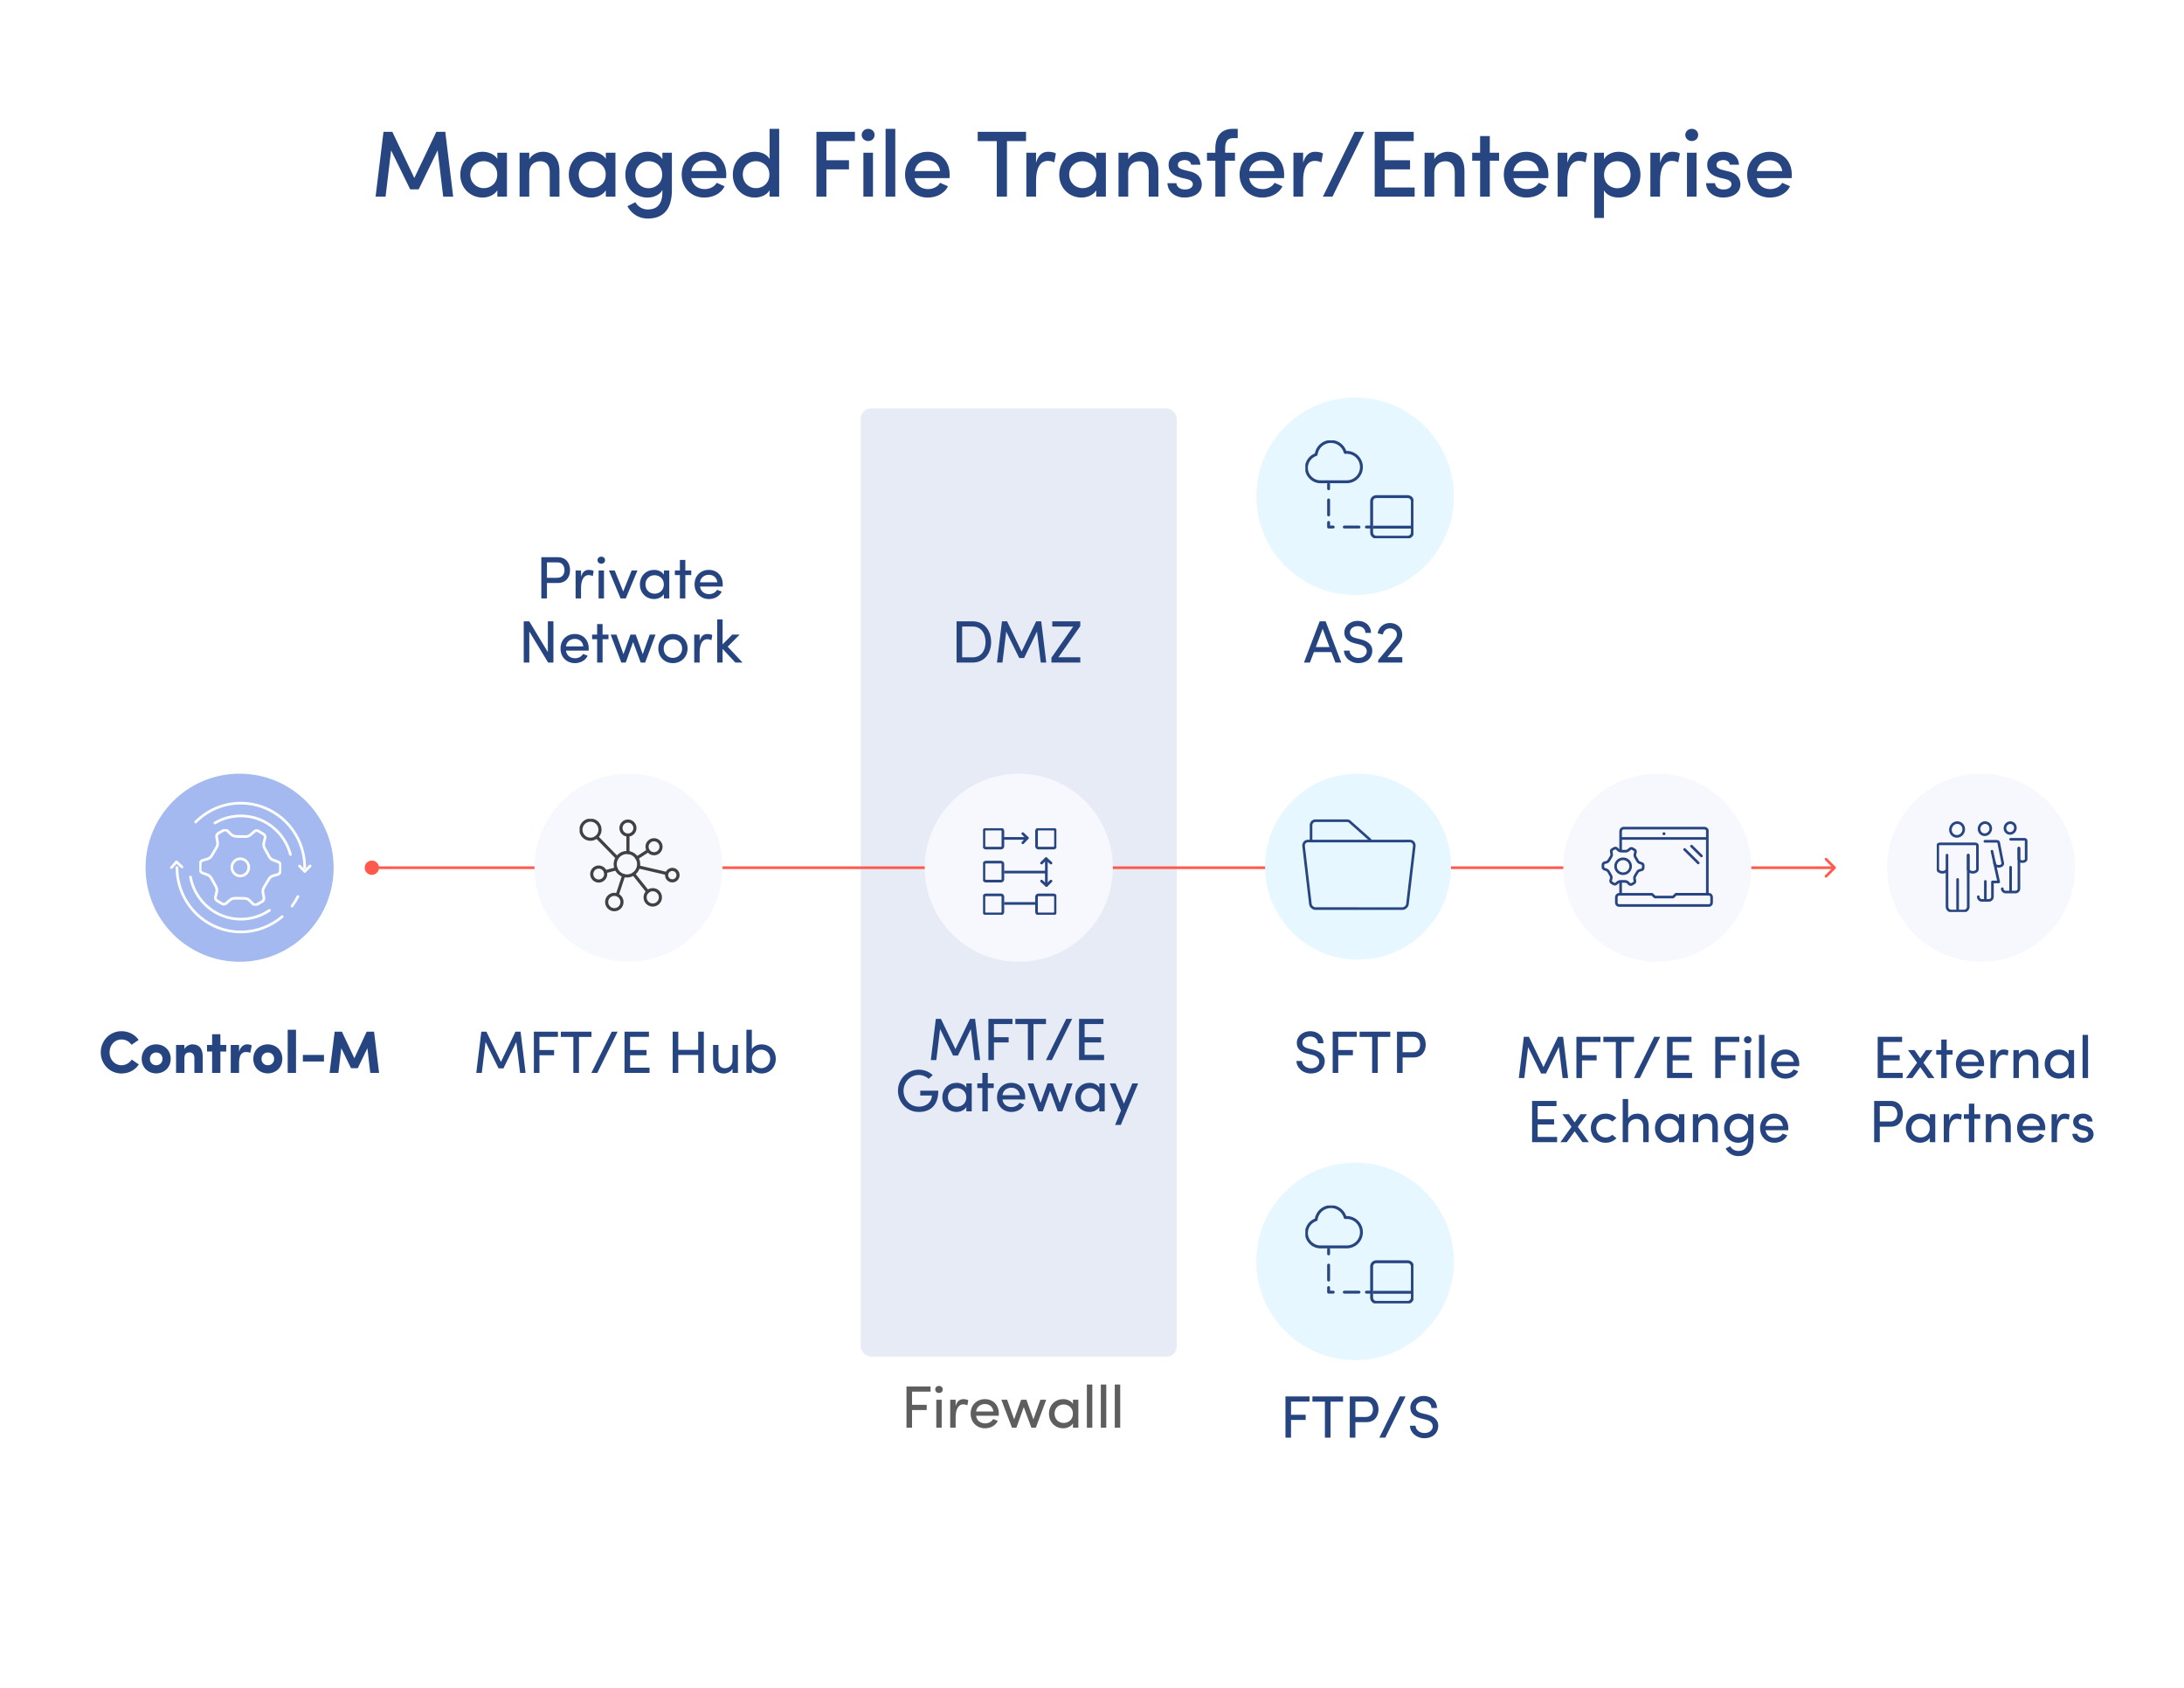 <svg width="511" height="395" viewBox="0 0 511 395" fill="none" xmlns="http://www.w3.org/2000/svg">
<g filter="url(#filter0_d_14030_2)">
<circle cx="56.06" cy="203" r="22" fill="#A4B9EF"/>
<rect x="201.393" y="95.548" width="73.946" height="221.839" rx="2.405" fill="#E7EBF5"/>
<path d="M85.323 203C85.323 203.926 86.074 204.677 87 204.677C87.926 204.677 88.677 203.926 88.677 203C88.677 202.074 87.926 201.323 87 201.323C86.074 201.323 85.323 202.074 85.323 203ZM429.466 203.222C429.589 203.1 429.589 202.9 429.466 202.778L427.465 200.776C427.342 200.653 427.143 200.653 427.02 200.776C426.897 200.899 426.897 201.098 427.02 201.221L428.799 203L427.02 204.779C426.897 204.902 426.897 205.101 427.02 205.224C427.143 205.347 427.342 205.347 427.465 205.224L429.466 203.222ZM87 203L87 203.315L429.244 203.315L429.244 203L429.244 202.685L87 202.686L87 203Z" fill="#FF5A4D"/>
<g clip-path="url(#clip0_14030_2)">
<path d="M70.077 202.603L71.263 203.816" stroke="white" stroke-width="0.625" stroke-linecap="round" stroke-linejoin="round"/>
<path d="M72.552 202.595L71.302 203.855" stroke="white" stroke-width="0.625" stroke-linecap="round" stroke-linejoin="round"/>
<path d="M63.05 212.972C61.137 214.276 58.829 215.034 56.349 215.034C50.483 215.034 45.6 210.785 44.565 205.176" stroke="white" stroke-width="0.625" stroke-linecap="round" stroke-linejoin="round"/>
<path d="M50.289 192.533C52.069 191.481 54.14 190.879 56.349 190.879C61.928 190.879 66.617 194.721 67.954 199.922" stroke="white" stroke-width="0.625" stroke-linecap="round" stroke-linejoin="round"/>
<path d="M66.024 214.441C63.415 216.671 60.041 218.018 56.353 218.018C48.097 218.018 41.41 211.275 41.41 202.959" stroke="white" stroke-width="0.625" stroke-linecap="round" stroke-linejoin="round"/>
<path d="M69.703 209.733C69.307 210.517 68.847 211.266 68.332 211.963" stroke="white" stroke-width="0.625" stroke-linecap="round" stroke-linejoin="round"/>
<path d="M45.781 192.304C48.488 189.579 52.223 187.894 56.349 187.894C63.57 187.894 69.6 193.057 70.992 199.922C71.19 200.901 71.297 201.919 71.297 202.959" stroke="white" stroke-width="0.625" stroke-linecap="round" stroke-linejoin="round"/>
<path d="M42.574 202.816L41.324 201.672" stroke="white" stroke-width="0.625" stroke-linecap="round" stroke-linejoin="round"/>
<path d="M40.103 202.967L41.281 201.638" stroke="white" stroke-width="0.625" stroke-linecap="round" stroke-linejoin="round"/>
<g clip-path="url(#clip1_14030_2)">
<path d="M56.224 204.928C57.32 204.928 58.208 204.028 58.208 202.918C58.208 201.807 57.32 200.907 56.224 200.907C55.129 200.907 54.241 201.807 54.241 202.918C54.241 204.028 55.129 204.928 56.224 204.928Z" stroke="white" stroke-width="0.625" stroke-miterlimit="10"/>
<path d="M53.825 210.55L52.899 211.342C52.631 211.572 52.252 211.602 51.951 211.419L50.787 210.716C50.475 210.528 50.322 210.151 50.413 209.794L50.689 208.714C50.801 208.273 50.741 207.805 50.522 207.409L49.437 205.44C49.232 205.067 48.902 204.781 48.503 204.637L47.364 204.222C47.036 204.103 46.817 203.784 46.823 203.43L46.842 202.056C46.847 201.688 47.09 201.367 47.443 201.267L48.503 200.968C48.935 200.846 49.306 200.561 49.536 200.171L50.678 198.235C50.894 197.869 50.973 197.434 50.896 197.014L50.683 195.806C50.62 195.457 50.784 195.108 51.09 194.934L52.273 194.264C52.59 194.084 52.986 194.139 53.246 194.397L53.926 195.075C54.314 195.46 54.831 195.679 55.374 195.687L57.453 195.718C57.874 195.723 58.284 195.576 58.606 195.299L59.533 194.507C59.8 194.277 60.18 194.247 60.481 194.43L61.645 195.133C61.956 195.322 62.109 195.698 62.019 196.055L61.743 197.135C61.631 197.576 61.691 198.044 61.91 198.44L62.994 200.409C63.199 200.783 63.53 201.068 63.929 201.212L65.068 201.627C65.396 201.746 65.615 202.065 65.609 202.419L65.59 203.793C65.585 204.161 65.341 204.482 64.989 204.582L63.929 204.881C63.497 205.003 63.126 205.288 62.896 205.679L61.754 207.614C61.538 207.98 61.459 208.415 61.535 208.836L61.748 210.043C61.811 210.392 61.647 210.741 61.341 210.915L60.158 211.585C59.842 211.765 59.445 211.71 59.186 211.453L58.402 210.672C58.082 210.353 57.653 210.17 57.202 210.165L54.975 210.132C54.555 210.126 54.145 210.273 53.822 210.55H53.825Z" stroke="white" stroke-width="0.625" stroke-linejoin="round"/>
</g>
</g>
<path d="M30.826 247.878L32.478 249.026C31.638 250.314 30.168 251.14 28.418 251.14C25.674 251.14 23.574 248.914 23.574 246.198C23.574 243.468 25.674 241.242 28.418 241.242C30.154 241.242 31.596 242.054 32.436 243.286L30.77 244.434C30.252 243.664 29.426 243.174 28.418 243.174C26.808 243.174 25.632 244.518 25.632 246.198C25.632 247.864 26.808 249.208 28.418 249.208C29.426 249.208 30.308 248.662 30.826 247.878ZM36.541 249.208C37.367 249.208 38.025 248.62 38.025 247.71C38.025 246.814 37.367 246.226 36.541 246.226C35.743 246.226 35.071 246.814 35.071 247.71C35.071 248.62 35.743 249.208 36.541 249.208ZM36.541 251.112C34.679 251.112 33.153 249.768 33.153 247.71C33.153 245.638 34.679 244.322 36.541 244.322C38.389 244.322 39.943 245.638 39.943 247.71C39.943 249.768 38.389 251.112 36.541 251.112ZM43.144 247.542V251H41.198V244.462H43.144V245.414C43.494 244.756 44.25 244.322 45.034 244.322C46.504 244.322 47.428 245.232 47.428 247.094V251H45.482V247.514C45.482 246.632 45.006 246.212 44.348 246.212C43.662 246.212 43.144 246.548 43.144 247.542ZM51.563 244.462H52.935V246.002H51.563V251H49.631V246.002H48.441V244.462H49.631V241.956H51.563V244.462ZM55.934 248.718V251H53.988V244.462H55.934V246.044C56.27 244.826 57.11 244.322 57.782 244.322C58.244 244.322 58.58 244.406 58.902 244.56L58.552 246.31C58.202 246.142 57.88 246.114 57.558 246.114C56.438 246.114 55.934 246.982 55.934 248.718ZM62.655 249.208C63.481 249.208 64.139 248.62 64.139 247.71C64.139 246.814 63.481 246.226 62.655 246.226C61.857 246.226 61.185 246.814 61.185 247.71C61.185 248.62 61.857 249.208 62.655 249.208ZM62.655 251.112C60.793 251.112 59.267 249.768 59.267 247.71C59.267 245.638 60.793 244.322 62.655 244.322C64.503 244.322 66.057 245.638 66.057 247.71C66.057 249.768 64.503 251.112 62.655 251.112ZM67.312 240.906H69.258V251H67.312V240.906ZM70.862 248.326V246.786H75.804V248.326H70.862ZM82.911 247.57L85.795 241.354H87.517L88.693 251H86.635L85.963 245.218L83.709 249.894H82.127L79.859 245.218L79.173 251H77.115L78.305 241.354H79.999L82.911 247.57Z" fill="#264580"/>
<path d="M117.207 248.438L120.609 241.354H121.799L122.975 251H121.687L120.805 243.748L117.795 249.936H116.647L113.609 243.748L112.727 251H111.439L112.615 241.354H113.805L117.207 248.438ZM124.915 241.354H130.543V242.572H126.217V245.652H129.647V246.87H126.217V251H124.915V241.354ZM131.22 241.354H138.388V242.586H135.462V251H134.146V242.586H131.22V241.354ZM144.514 241.354L139.754 251H138.368L143.128 241.354H144.514ZM146.124 241.354H151.836V242.572H147.426V245.652H151.276V246.87H147.426V249.782H151.976V251H146.124V241.354ZM164.677 241.354V251H163.361V246.8H158.699V251H157.397V241.354H158.699V245.61H163.361V241.354H164.677ZM171.383 247.99V244.462H172.657V251H171.383V250.02C170.977 250.804 170.067 251.14 169.353 251.14C167.715 251.14 166.819 250.09 166.833 248.242V244.462H168.107V248.158C168.107 249.264 168.639 249.894 169.535 249.894C170.459 249.894 171.383 249.39 171.383 247.99ZM175.912 249.992V251H174.638V240.906H175.912V245.442C176.346 244.7 177.256 244.322 178.208 244.322C180.014 244.322 181.512 245.638 181.512 247.724C181.512 249.796 179.986 251.14 178.194 251.14C177.284 251.14 176.346 250.72 175.912 249.992ZM175.926 247.71C175.926 249.096 176.934 249.894 178.096 249.894C179.272 249.894 180.21 248.998 180.21 247.71C180.21 246.422 179.272 245.568 178.096 245.568C177.032 245.568 175.926 246.31 175.926 247.71Z" fill="#264580"/>
<path d="M212.093 324.354H217.721V325.572H213.395V328.652H216.825V329.87H213.395V334H212.093V324.354ZM220.33 327.462V334H219.07V327.462H220.33ZM218.818 325.054C218.818 324.564 219.21 324.228 219.7 324.228C220.19 324.228 220.582 324.564 220.582 325.054C220.582 325.544 220.19 325.88 219.7 325.88C219.21 325.88 218.818 325.544 218.818 325.054ZM223.595 331.62V334H222.321V327.462H223.595V328.932C223.931 327.77 224.561 327.322 225.415 327.322C225.877 327.322 226.367 327.448 226.549 327.574L226.353 328.764C226.003 328.596 225.653 328.54 225.387 328.54C224.127 328.54 223.595 329.884 223.595 331.62ZM228.38 330.22H232.44C232.286 329.114 231.516 328.47 230.452 328.47C229.374 328.47 228.534 329.114 228.38 330.22ZM233.7 330.71C233.7 330.864 233.7 331.06 233.686 331.214H228.38C228.534 332.32 229.374 332.992 230.494 332.992C231.278 332.992 231.992 332.642 232.37 331.984C232.706 332.138 233.112 332.25 233.462 332.404C232.902 333.566 231.726 334.14 230.452 334.14C228.59 334.14 227.106 332.782 227.106 330.71C227.106 328.638 228.59 327.322 230.452 327.322C232.314 327.322 233.7 328.638 233.7 330.71ZM242.364 334H241.314L239.536 329.198L237.814 334H236.778L234.286 327.462H235.644L237.282 332.04L238.92 327.462H240.152L241.79 332.04L243.428 327.462H244.786L242.364 334ZM251.048 334V332.992C250.614 333.72 249.662 334.14 248.752 334.14C246.96 334.14 245.434 332.796 245.434 330.724C245.434 328.638 246.96 327.322 248.752 327.322C249.662 327.322 250.6 327.7 251.048 328.442V327.462H252.308V334H251.048ZM251.034 330.71C251.034 329.31 249.928 328.568 248.864 328.568C247.688 328.568 246.736 329.422 246.736 330.71C246.736 331.998 247.688 332.894 248.864 332.894C250.026 332.894 251.034 332.096 251.034 330.71ZM254.3 323.906H255.574V334H254.3V323.906ZM257.564 323.906H258.838V334H257.564V323.906ZM260.829 323.906H262.103V334H260.829V323.906Z" fill="#5E5E5E"/>
<path d="M223.554 245.438L226.956 238.354H228.146L229.322 248H228.034L227.152 240.748L224.142 246.936H222.994L219.956 240.748L219.074 248H217.786L218.962 238.354H220.152L223.554 245.438ZM231.262 238.354H236.89V239.572H232.564V242.652H235.994V243.87H232.564V248H231.262V238.354ZM237.567 238.354H244.735V239.586H241.809V248H240.493V239.586H237.567V238.354ZM250.861 238.354L246.101 248H244.715L249.475 238.354H250.861ZM252.471 238.354H258.183V239.572H253.773V242.652H257.623V243.87H253.773V246.782H258.323V248H252.471V238.354ZM218.236 251.516L217.298 252.384C216.682 251.838 215.87 251.488 214.974 251.488C212.958 251.488 211.404 253.154 211.404 255.198C211.404 257.256 212.958 258.894 214.974 258.894C216.696 258.894 217.984 257.9 218.054 256.29H215.31V255.156H219.538C219.538 258.558 217.732 260.14 214.974 260.14C212.23 260.14 210.102 257.942 210.102 255.198C210.102 252.468 212.23 250.242 214.974 250.242C216.262 250.242 217.396 250.732 218.236 251.516ZM226.102 260V258.992C225.668 259.72 224.716 260.14 223.806 260.14C222.014 260.14 220.488 258.796 220.488 256.724C220.488 254.638 222.014 253.322 223.806 253.322C224.716 253.322 225.654 253.7 226.102 254.442V253.462H227.362V260H226.102ZM226.088 256.71C226.088 255.31 224.982 254.568 223.918 254.568C222.742 254.568 221.79 255.422 221.79 256.71C221.79 257.998 222.742 258.894 223.918 258.894C225.08 258.894 226.088 258.096 226.088 256.71ZM231.118 253.462H232.504V254.54H231.118V260H229.844V254.54H228.668V253.462H229.844V250.998H231.118V253.462ZM234.552 256.22H238.612C238.458 255.114 237.688 254.47 236.624 254.47C235.546 254.47 234.706 255.114 234.552 256.22ZM239.872 256.71C239.872 256.864 239.872 257.06 239.858 257.214H234.552C234.706 258.32 235.546 258.992 236.666 258.992C237.45 258.992 238.164 258.642 238.542 257.984C238.878 258.138 239.284 258.25 239.634 258.404C239.074 259.566 237.898 260.14 236.624 260.14C234.762 260.14 233.278 258.782 233.278 256.71C233.278 254.638 234.762 253.322 236.624 253.322C238.486 253.322 239.872 254.638 239.872 256.71ZM248.536 260H247.486L245.708 255.198L243.986 260H242.95L240.458 253.462H241.816L243.454 258.04L245.092 253.462H246.324L247.962 258.04L249.6 253.462H250.958L248.536 260ZM257.219 260V258.992C256.785 259.72 255.833 260.14 254.923 260.14C253.131 260.14 251.605 258.796 251.605 256.724C251.605 254.638 253.131 253.322 254.923 253.322C255.833 253.322 256.771 253.7 257.219 254.442V253.462H258.479V260H257.219ZM257.205 256.71C257.205 255.31 256.099 254.568 255.035 254.568C253.859 254.568 252.907 255.422 252.907 256.71C252.907 257.998 253.859 258.894 255.035 258.894C256.197 258.894 257.205 258.096 257.205 256.71ZM262.236 263.178H260.906L262.278 259.804L259.66 253.462H261.018L262.978 258.194L264.938 253.462H266.296L262.236 263.178Z" fill="#264580"/>
<path d="M227.554 155H223.816V145.354H227.554C230.298 145.354 231.894 147.454 231.894 150.198C231.894 152.942 230.298 155 227.554 155ZM225.118 153.782H227.554C229.556 153.782 230.592 152.228 230.592 150.198C230.592 148.168 229.556 146.572 227.554 146.572H225.118V153.782ZM239.029 152.438L242.431 145.354H243.621L244.797 155H243.509L242.627 147.748L239.617 153.936H238.469L235.431 147.748L234.549 155H233.261L234.437 145.354H235.627L239.029 152.438ZM246.009 153.866L251.105 146.586H246.205V145.354H252.757V146.488L247.633 153.768H252.757V155H246.009V153.866Z" fill="#264580"/>
<path d="M96.943 41.644L102.091 30.842H104.181L106.029 46H103.697L102.399 35.176L97.955 44.306H95.975L91.509 35.176L90.211 46H87.879L89.727 30.842H91.795L96.943 41.644ZM116.367 46V44.526C115.663 45.648 114.233 46.22 112.913 46.22C110.163 46.22 107.699 44.13 107.699 40.852C107.699 37.574 110.163 35.506 112.913 35.506C114.145 35.506 115.663 36.012 116.367 37.178V35.726H118.611V46H116.367ZM110.031 40.83C110.031 42.722 111.483 44.02 113.177 44.02C114.849 44.02 116.345 42.854 116.345 40.83C116.345 38.828 114.717 37.706 113.177 37.706C111.483 37.706 110.031 38.938 110.031 40.83ZM123.833 40.478V46H121.567V35.726H123.833V37.266C124.427 36.1 125.857 35.506 126.979 35.506C129.465 35.506 130.895 37.09 130.895 40.016V46H128.629V40.28C128.629 38.63 127.793 37.728 126.473 37.728C125.131 37.728 123.833 38.454 123.833 40.478ZM141.751 46V44.526C141.047 45.648 139.617 46.22 138.297 46.22C135.547 46.22 133.083 44.13 133.083 40.852C133.083 37.574 135.547 35.506 138.297 35.506C139.529 35.506 141.047 36.012 141.751 37.178V35.726H143.995V46H141.751ZM135.415 40.83C135.415 42.722 136.867 44.02 138.561 44.02C140.233 44.02 141.729 42.854 141.729 40.83C141.729 38.828 140.101 37.706 138.561 37.706C136.867 37.706 135.415 38.938 135.415 40.83ZM154.937 40.874C154.937 38.828 153.463 37.706 151.769 37.706C150.053 37.706 148.645 39.004 148.645 40.874C148.645 42.81 150.053 44.042 151.769 44.042C153.309 44.042 154.937 42.898 154.937 40.874ZM148.667 47.298C149.217 48.376 150.427 49.014 151.549 49.014C153.639 49.014 154.981 47.848 154.981 44.966V44.438C154.409 45.604 152.891 46.22 151.505 46.22C148.733 46.22 146.313 44.152 146.313 40.896C146.313 37.64 148.733 35.506 151.505 35.506C152.913 35.506 154.343 36.122 154.981 37.244V35.726H157.203V44.482C157.203 49.212 155.003 51.126 151.549 51.126C149.547 51.126 147.765 50.092 146.797 48.244C147.215 48.068 148.249 47.474 148.667 47.298ZM169.927 40.83C169.927 41.072 169.927 41.424 169.905 41.666H161.743C161.985 43.25 163.217 44.24 164.889 44.24C166.033 44.24 167.155 43.712 167.683 42.766L169.531 43.58C168.651 45.406 166.693 46.22 164.779 46.22C161.875 46.22 159.499 44.086 159.499 40.83C159.499 37.574 161.875 35.506 164.779 35.506C167.683 35.506 169.927 37.574 169.927 40.83ZM161.743 40.016H167.705C167.463 38.41 166.341 37.486 164.779 37.486C163.195 37.486 161.985 38.432 161.743 40.016ZM180.063 46V44.504C179.425 45.626 177.995 46.22 176.587 46.22C173.815 46.22 171.461 44.108 171.461 40.874C171.461 37.574 173.815 35.506 176.587 35.506C178.061 35.506 179.425 36.078 180.063 37.2V30.138H182.307V46H180.063ZM180.019 40.83C180.019 38.828 178.391 37.706 176.873 37.706C175.179 37.706 173.793 38.938 173.793 40.83C173.793 42.722 175.179 44.02 176.873 44.02C178.545 44.02 180.019 42.832 180.019 40.83ZM191.026 46V30.842H200.024V32.998H193.358V37.486H198.638V39.62H193.358V46H191.026ZM204.255 35.726V46H202.011V35.726H204.255ZM201.615 31.568C201.615 30.754 202.319 30.138 203.133 30.138C203.991 30.138 204.629 30.754 204.629 31.568C204.629 32.382 203.991 32.998 203.133 32.998C202.319 32.998 201.615 32.382 201.615 31.568ZM207.205 46V30.138H209.471V46H207.205ZM222.189 40.83C222.189 41.072 222.189 41.424 222.167 41.666H214.005C214.247 43.25 215.479 44.24 217.151 44.24C218.295 44.24 219.417 43.712 219.945 42.766L221.793 43.58C220.913 45.406 218.955 46.22 217.041 46.22C214.137 46.22 211.761 44.086 211.761 40.83C211.761 37.574 214.137 35.506 217.041 35.506C219.945 35.506 222.189 37.574 222.189 40.83ZM214.005 40.016H219.967C219.725 38.41 218.603 37.486 217.041 37.486C215.457 37.486 214.247 38.432 214.005 40.016ZM228.759 33.02V30.842H240.067V33.02H235.601V46H233.225V33.02H228.759ZM242.408 42.304V46H240.142V35.726H242.408V38.08C242.936 36.232 243.926 35.506 245.224 35.506C245.95 35.506 246.72 35.66 247.05 35.902L246.676 37.992C246.082 37.706 245.598 37.64 245.158 37.64C243.222 37.64 242.408 39.576 242.408 42.304ZM256.502 46V44.526C255.798 45.648 254.368 46.22 253.048 46.22C250.298 46.22 247.834 44.13 247.834 40.852C247.834 37.574 250.298 35.506 253.048 35.506C254.28 35.506 255.798 36.012 256.502 37.178V35.726H258.746V46H256.502ZM250.166 40.83C250.166 42.722 251.618 44.02 253.312 44.02C254.984 44.02 256.48 42.854 256.48 40.83C256.48 38.828 254.852 37.706 253.312 37.706C251.618 37.706 250.166 38.938 250.166 40.83ZM263.968 40.478V46H261.702V35.726H263.968V37.266C264.562 36.1 265.992 35.506 267.114 35.506C269.6 35.506 271.03 37.09 271.03 40.016V46H268.764V40.28C268.764 38.63 267.928 37.728 266.608 37.728C265.266 37.728 263.968 38.454 263.968 40.478ZM277.662 41.886L276.276 41.556C274.076 40.962 273.284 39.884 273.438 38.212C273.548 36.694 275.242 35.506 277.112 35.506C278.916 35.506 280.742 36.342 280.852 38.542H278.696C278.608 37.772 277.904 37.442 277.2 37.442C276.606 37.442 275.99 37.662 275.748 38.014C275.572 38.3 275.55 38.608 275.66 38.938C275.814 39.356 276.364 39.576 276.914 39.73L278.498 40.126C280.698 40.654 281.182 42.106 281.182 43.118C281.182 45.098 279.444 46.22 277.09 46.22C275.154 46.22 273.218 45.032 273.152 42.854H275.242C275.352 43.734 276.056 44.328 277.266 44.328C278.3 44.328 279.092 43.866 279.092 43.096C279.092 42.414 278.432 42.062 277.662 41.886ZM289.594 30.138V32.316H288.472C286.976 32.316 286.646 33.46 286.646 34.78V35.726H288.956V37.596H286.646V46H284.358V37.596H282.4V35.726H284.358V34.78C284.358 31.964 285.656 30.138 288.472 30.138H289.594ZM300.458 40.83C300.458 41.072 300.458 41.424 300.436 41.666H292.274C292.516 43.25 293.748 44.24 295.42 44.24C296.564 44.24 297.686 43.712 298.214 42.766L300.062 43.58C299.182 45.406 297.224 46.22 295.31 46.22C292.406 46.22 290.03 44.086 290.03 40.83C290.03 37.574 292.406 35.506 295.31 35.506C298.214 35.506 300.458 37.574 300.458 40.83ZM292.274 40.016H298.236C297.994 38.41 296.872 37.486 295.31 37.486C293.726 37.486 292.516 38.432 292.274 40.016ZM304.896 42.304V46H302.63V35.726H304.896V38.08C305.424 36.232 306.414 35.506 307.712 35.506C308.438 35.506 309.208 35.66 309.538 35.902L309.164 37.992C308.57 37.706 308.086 37.64 307.646 37.64C305.71 37.64 304.896 39.576 304.896 42.304ZM316.958 30.842H319.202L311.766 46H309.522L316.958 30.842ZM321.643 46V30.842H330.773V32.998H323.975V37.486H329.915V39.62H323.975V43.866H330.993V46H321.643ZM335.582 40.478V46H333.316V35.726H335.582V37.266C336.176 36.1 337.606 35.506 338.728 35.506C341.214 35.506 342.644 37.09 342.644 40.016V46H340.378V40.28C340.378 38.63 339.542 37.728 338.222 37.728C336.88 37.728 335.582 38.454 335.582 40.478ZM348.573 31.832V35.726H350.751V37.596H348.573V46H346.307V37.596H344.459V35.726H346.307V31.832H348.573ZM362.281 40.83C362.281 41.072 362.281 41.424 362.259 41.666H354.097C354.339 43.25 355.571 44.24 357.243 44.24C358.387 44.24 359.509 43.712 360.037 42.766L361.885 43.58C361.005 45.406 359.047 46.22 357.133 46.22C354.229 46.22 351.853 44.086 351.853 40.83C351.853 37.574 354.229 35.506 357.133 35.506C360.037 35.506 362.281 37.574 362.281 40.83ZM354.097 40.016H360.059C359.817 38.41 358.695 37.486 357.133 37.486C355.549 37.486 354.339 38.432 354.097 40.016ZM366.719 42.304V46H364.453V35.726H366.719V38.08C367.247 36.232 368.237 35.506 369.535 35.506C370.261 35.506 371.031 35.66 371.361 35.902L370.987 37.992C370.393 37.706 369.909 37.64 369.469 37.64C367.533 37.64 366.719 39.576 366.719 42.304ZM375.286 35.726V37.244C375.924 36.122 377.31 35.506 378.718 35.506C381.49 35.506 383.822 37.64 383.822 40.874C383.822 44.152 381.49 46.22 378.718 46.22C377.31 46.22 375.924 45.67 375.286 44.526V50.994H373.02V35.726H375.286ZM375.308 40.918C375.308 42.964 376.848 44.042 378.432 44.042C380.126 44.042 381.512 42.81 381.512 40.918C381.512 39.004 380.126 37.706 378.432 37.706C376.76 37.706 375.308 38.916 375.308 40.918ZM388.408 42.304V46H386.142V35.726H388.408V38.08C388.936 36.232 389.926 35.506 391.224 35.506C391.95 35.506 392.72 35.66 393.05 35.902L392.676 37.992C392.082 37.706 391.598 37.64 391.158 37.64C389.222 37.64 388.408 39.576 388.408 42.304ZM396.953 35.726V46H394.709V35.726H396.953ZM394.313 31.568C394.313 30.754 395.017 30.138 395.831 30.138C396.689 30.138 397.327 30.754 397.327 31.568C397.327 32.382 396.689 32.998 395.831 32.998C395.017 32.998 394.313 32.382 394.313 31.568ZM403.687 41.886L402.301 41.556C400.101 40.962 399.309 39.884 399.463 38.212C399.573 36.694 401.267 35.506 403.137 35.506C404.941 35.506 406.767 36.342 406.877 38.542H404.721C404.633 37.772 403.929 37.442 403.225 37.442C402.631 37.442 402.015 37.662 401.773 38.014C401.597 38.3 401.575 38.608 401.685 38.938C401.839 39.356 402.389 39.576 402.939 39.73L404.523 40.126C406.723 40.654 407.207 42.106 407.207 43.118C407.207 45.098 405.469 46.22 403.115 46.22C401.179 46.22 399.243 45.032 399.177 42.854H401.267C401.377 43.734 402.081 44.328 403.291 44.328C404.325 44.328 405.117 43.866 405.117 43.096C405.117 42.414 404.457 42.062 403.687 41.886ZM419.226 40.83C419.226 41.072 419.226 41.424 419.204 41.666H411.042C411.284 43.25 412.516 44.24 414.188 44.24C415.332 44.24 416.454 43.712 416.982 42.766L418.83 43.58C417.95 45.406 415.992 46.22 414.078 46.22C411.174 46.22 408.798 44.086 408.798 40.83C408.798 37.574 411.174 35.506 414.078 35.506C416.982 35.506 419.226 37.574 419.226 40.83ZM411.042 40.016H417.004C416.762 38.41 415.64 37.486 414.078 37.486C412.494 37.486 411.284 38.432 411.042 40.016Z" fill="#274580"/>
<path d="M300.766 326.681H306.394V327.899H302.068V330.979H305.498V332.197H302.068V336.327H300.766V326.681ZM307.071 326.681H314.239V327.913H311.313V336.327H309.997V327.913H307.071V326.681ZM315.812 326.681H319.662C321.706 326.681 322.532 328.193 322.532 329.705C322.532 331.217 321.706 332.715 319.662 332.715H317.128V336.327H315.812V326.681ZM319.648 327.899H317.128V331.497H319.578C320.754 331.497 321.23 330.601 321.23 329.705C321.23 328.823 320.768 327.899 319.648 327.899ZM328.88 326.681L324.12 336.327H322.734L327.494 326.681H328.88ZM329.901 333.541H331.203C331.203 334.381 332.057 335.249 333.275 335.249C334.507 335.249 335.109 334.563 335.221 333.835C335.291 332.799 334.451 332.309 333.583 332.113L332.337 331.805C330.279 331.287 329.985 330.125 329.985 329.285C329.985 327.661 331.469 326.569 333.107 326.569C334.857 326.569 336.215 327.661 336.215 329.397H334.913C334.913 328.431 334.157 327.815 333.093 327.815C332.141 327.815 331.287 328.389 331.287 329.271C331.287 329.691 331.441 330.321 332.659 330.615L333.919 330.923C335.725 331.385 336.705 332.393 336.495 333.947C336.313 335.347 335.179 336.467 333.275 336.467C331.315 336.467 329.901 335.053 329.901 333.541Z" fill="#264580"/>
<path d="M303.341 248.214H304.643C304.643 249.054 305.497 249.922 306.715 249.922C307.947 249.922 308.549 249.236 308.661 248.508C308.731 247.472 307.891 246.982 307.023 246.786L305.777 246.478C303.719 245.96 303.425 244.798 303.425 243.958C303.425 242.334 304.909 241.242 306.547 241.242C308.297 241.242 309.655 242.334 309.655 244.07H308.353C308.353 243.104 307.597 242.488 306.533 242.488C305.581 242.488 304.727 243.062 304.727 243.944C304.727 244.364 304.881 244.994 306.099 245.288L307.359 245.596C309.165 246.058 310.145 247.066 309.935 248.62C309.753 250.02 308.619 251.14 306.715 251.14C304.755 251.14 303.341 249.726 303.341 248.214ZM311.815 241.354H317.443V242.572H313.117V245.652H316.547V246.87H313.117V251H311.815V241.354ZM318.12 241.354H325.288V242.586H322.362V251H321.046V242.586H318.12V241.354ZM326.861 241.354H330.711C332.755 241.354 333.581 242.866 333.581 244.378C333.581 245.89 332.755 247.388 330.711 247.388H328.177V251H326.861V241.354ZM330.697 242.572H328.177V246.17H330.627C331.803 246.17 332.279 245.274 332.279 244.378C332.279 243.496 331.817 242.572 330.697 242.572Z" fill="#264580"/>
<path d="M307.871 151.374H311.063L309.467 147.09L307.871 151.374ZM311.511 152.55H307.423L306.485 155H305.099L308.767 145.354H310.167L313.821 155H312.449L311.511 152.55ZM314.461 152.214H315.763C315.763 153.054 316.617 153.922 317.835 153.922C319.067 153.922 319.669 153.236 319.781 152.508C319.851 151.472 319.011 150.982 318.143 150.786L316.897 150.478C314.839 149.96 314.545 148.798 314.545 147.958C314.545 146.334 316.029 145.242 317.667 145.242C319.417 145.242 320.775 146.334 320.775 148.07H319.473C319.473 147.104 318.717 146.488 317.653 146.488C316.701 146.488 315.847 147.062 315.847 147.944C315.847 148.364 316.001 148.994 317.219 149.288L318.479 149.596C320.285 150.058 321.265 151.066 321.055 152.62C320.873 154.02 319.739 155.14 317.835 155.14C315.875 155.14 314.461 153.726 314.461 152.214ZM322.458 154.44L326.168 149.946C326.574 149.456 326.84 148.966 326.84 148.448C326.84 147.552 326.112 147.006 325.216 147.006C324.376 147.006 323.69 147.538 323.564 148.448L322.346 148.154C322.57 146.67 323.802 145.746 325.216 145.746C326.812 145.746 328.086 146.838 328.086 148.448C328.086 149.344 327.694 150.142 327.092 150.814C325.902 152.186 325.888 152.242 324.614 153.74H328.1V155H322.458V154.44Z" fill="#264580"/>
<path d="M361.133 249.64L364.535 242.556H365.725L366.901 252.202H365.613L364.731 244.95L361.721 251.138H360.573L357.535 244.95L356.653 252.202H355.365L356.541 242.556H357.731L361.133 249.64ZM368.841 242.556H374.469V243.774H370.143V246.854H373.573V248.072H370.143V252.202H368.841V242.556ZM375.146 242.556H382.314V243.788H379.388V252.202H378.072V243.788H375.146V242.556ZM388.44 242.556L383.68 252.202H382.294L387.054 242.556H388.44ZM390.05 242.556H395.762V243.774H391.352V246.854H395.202V248.072H391.352V250.984H395.902V252.202H390.05V242.556ZM401.323 242.556H406.951V243.774H402.625V246.854H406.055V248.072H402.625V252.202H401.323V242.556ZM409.56 245.664V252.202H408.3V245.664H409.56ZM408.048 243.256C408.048 242.766 408.44 242.43 408.93 242.43C409.42 242.43 409.812 242.766 409.812 243.256C409.812 243.746 409.42 244.082 408.93 244.082C408.44 244.082 408.048 243.746 408.048 243.256ZM411.551 242.108H412.825V252.202H411.551V242.108ZM415.655 248.422H419.715C419.561 247.316 418.791 246.672 417.727 246.672C416.649 246.672 415.809 247.316 415.655 248.422ZM420.975 248.912C420.975 249.066 420.975 249.262 420.961 249.416H415.655C415.809 250.522 416.649 251.194 417.769 251.194C418.553 251.194 419.267 250.844 419.645 250.186C419.981 250.34 420.387 250.452 420.737 250.606C420.177 251.768 419.001 252.342 417.727 252.342C415.865 252.342 414.381 250.984 414.381 248.912C414.381 246.84 415.865 245.524 417.727 245.524C419.589 245.524 420.975 246.84 420.975 248.912ZM358.471 257.556H364.183V258.774H359.773V261.854H363.623V263.072H359.773V265.984H364.323V267.202H358.471V257.556ZM365.561 260.664H367.087L368.431 262.582L369.789 260.664H371.315L369.173 263.618L371.763 267.202H370.251L368.431 264.668L366.597 267.202H365.099L367.689 263.618L365.561 260.664ZM372.216 263.912C372.216 261.84 373.812 260.524 375.674 260.524C376.682 260.524 377.578 260.902 378.194 261.574L377.228 262.386C376.836 261.994 376.276 261.77 375.674 261.77C374.498 261.77 373.476 262.596 373.476 263.912C373.476 265.214 374.498 266.11 375.674 266.11C376.276 266.11 376.836 265.872 377.228 265.466L378.208 266.278C377.592 266.95 376.682 267.342 375.674 267.342C373.812 267.342 372.216 265.984 372.216 263.912ZM380.948 263.674V267.202H379.674V257.108H380.948V261.644C381.326 260.86 382.404 260.524 383.104 260.524C384.742 260.524 385.764 261.574 385.75 263.422V267.202H384.476V263.506C384.476 262.428 383.832 261.77 382.936 261.77C382.04 261.77 380.948 262.274 380.948 263.674ZM392.835 267.202V266.194C392.401 266.922 391.449 267.342 390.539 267.342C388.747 267.342 387.221 265.998 387.221 263.926C387.221 261.84 388.747 260.524 390.539 260.524C391.449 260.524 392.387 260.902 392.835 261.644V260.664H394.095V267.202H392.835ZM392.821 263.912C392.821 262.512 391.715 261.77 390.651 261.77C389.475 261.77 388.523 262.624 388.523 263.912C388.523 265.2 389.475 266.096 390.651 266.096C391.813 266.096 392.821 265.298 392.821 263.912ZM397.361 263.674V267.202H396.087V260.664H397.361V261.644C397.739 260.86 398.691 260.524 399.405 260.524C401.043 260.524 401.925 261.574 401.925 263.422V267.202H400.651V263.506C400.651 262.4 400.105 261.77 399.209 261.77C398.285 261.77 397.361 262.288 397.361 263.674ZM404.816 268.14C405.208 268.868 405.978 269.26 406.706 269.26C408.12 269.26 409.03 268.462 409.03 266.292C409.03 266.236 409.016 266.194 409.016 266.138C408.61 266.922 407.644 267.342 406.72 267.342C404.928 267.342 403.402 266.026 403.402 263.954C403.402 261.882 404.928 260.524 406.72 260.524C407.63 260.524 408.568 260.944 409.016 261.686V260.664H410.276V266.208C410.276 269.288 408.876 270.464 406.706 270.464C405.488 270.464 404.382 269.862 403.752 268.7C403.906 268.616 404.648 268.21 404.816 268.14ZM409.002 263.94C409.002 262.54 407.994 261.77 406.832 261.77C405.656 261.77 404.704 262.666 404.704 263.94C404.704 265.284 405.656 266.096 406.832 266.096C407.896 266.096 409.002 265.34 409.002 263.94ZM413.095 263.422H417.155C417.001 262.316 416.231 261.672 415.167 261.672C414.089 261.672 413.249 262.316 413.095 263.422ZM418.415 263.912C418.415 264.066 418.415 264.262 418.401 264.416H413.095C413.249 265.522 414.089 266.194 415.209 266.194C415.993 266.194 416.707 265.844 417.085 265.186C417.421 265.34 417.827 265.452 418.177 265.606C417.617 266.768 416.441 267.342 415.167 267.342C413.305 267.342 411.821 265.984 411.821 263.912C411.821 261.84 413.305 260.524 415.167 260.524C417.029 260.524 418.415 261.84 418.415 263.912Z" fill="#264580"/>
<path d="M439.328 242.556H445.04V243.774H440.63V246.854H444.48V248.072H440.63V250.984H445.18V252.202H439.328V242.556ZM446.418 245.664H447.944L449.288 247.582L450.646 245.664H452.172L450.03 248.618L452.62 252.202H451.108L449.288 249.668L447.454 252.202H445.956L448.546 248.618L446.418 245.664ZM455.476 245.664H456.862V246.742H455.476V252.202H454.202V246.742H453.026V245.664H454.202V243.2H455.476V245.664ZM458.91 248.422H462.97C462.816 247.316 462.046 246.672 460.982 246.672C459.904 246.672 459.064 247.316 458.91 248.422ZM464.23 248.912C464.23 249.066 464.23 249.262 464.216 249.416H458.91C459.064 250.522 459.904 251.194 461.024 251.194C461.808 251.194 462.522 250.844 462.9 250.186C463.236 250.34 463.642 250.452 463.992 250.606C463.432 251.768 462.256 252.342 460.982 252.342C459.12 252.342 457.636 250.984 457.636 248.912C457.636 246.84 459.12 245.524 460.982 245.524C462.844 245.524 464.23 246.84 464.23 248.912ZM466.983 249.822V252.202H465.709V245.664H466.983V247.134C467.319 245.972 467.949 245.524 468.803 245.524C469.265 245.524 469.755 245.65 469.937 245.776L469.741 246.966C469.391 246.798 469.041 246.742 468.775 246.742C467.515 246.742 466.983 248.086 466.983 249.822ZM472.366 248.674V252.202H471.092V245.664H472.366V246.644C472.744 245.86 473.696 245.524 474.41 245.524C476.048 245.524 476.93 246.574 476.93 248.422V252.202H475.656V248.506C475.656 247.4 475.11 246.77 474.214 246.77C473.29 246.77 472.366 247.288 472.366 248.674ZM484.021 252.202V251.194C483.587 251.922 482.635 252.342 481.725 252.342C479.933 252.342 478.407 250.998 478.407 248.926C478.407 246.84 479.933 245.524 481.725 245.524C482.635 245.524 483.573 245.902 484.021 246.644V245.664H485.281V252.202H484.021ZM484.007 248.912C484.007 247.512 482.901 246.77 481.837 246.77C480.661 246.77 479.709 247.624 479.709 248.912C479.709 250.2 480.661 251.096 481.837 251.096C482.999 251.096 484.007 250.298 484.007 248.912ZM487.273 242.108H488.547V252.202H487.273V242.108ZM438.507 257.556H442.357C444.401 257.556 445.227 259.068 445.227 260.58C445.227 262.092 444.401 263.59 442.357 263.59H439.823V267.202H438.507V257.556ZM442.343 258.774H439.823V262.372H442.273C443.449 262.372 443.925 261.476 443.925 260.58C443.925 259.698 443.463 258.774 442.343 258.774ZM451.539 267.202V266.194C451.105 266.922 450.153 267.342 449.243 267.342C447.451 267.342 445.925 265.998 445.925 263.926C445.925 261.84 447.451 260.524 449.243 260.524C450.153 260.524 451.091 260.902 451.539 261.644V260.664H452.799V267.202H451.539ZM451.525 263.912C451.525 262.512 450.419 261.77 449.355 261.77C448.179 261.77 447.227 262.624 447.227 263.912C447.227 265.2 448.179 266.096 449.355 266.096C450.517 266.096 451.525 265.298 451.525 263.912ZM456.066 264.822V267.202H454.792V260.664H456.066V262.134C456.402 260.972 457.032 260.524 457.886 260.524C458.348 260.524 458.838 260.65 459.02 260.776L458.824 261.966C458.474 261.798 458.124 261.742 457.858 261.742C456.598 261.742 456.066 263.086 456.066 264.822ZM461.939 260.664H463.325V261.742H461.939V267.202H460.665V261.742H459.489V260.664H460.665V258.2H461.939V260.664ZM465.903 263.674V267.202H464.629V260.664H465.903V261.644C466.281 260.86 467.233 260.524 467.947 260.524C469.585 260.524 470.467 261.574 470.467 263.422V267.202H469.193V263.506C469.193 262.4 468.647 261.77 467.751 261.77C466.827 261.77 465.903 262.288 465.903 263.674ZM473.218 263.422H477.278C477.124 262.316 476.354 261.672 475.29 261.672C474.212 261.672 473.372 262.316 473.218 263.422ZM478.538 263.912C478.538 264.066 478.538 264.262 478.524 264.416H473.218C473.372 265.522 474.212 266.194 475.332 266.194C476.116 266.194 476.83 265.844 477.208 265.186C477.544 265.34 477.95 265.452 478.3 265.606C477.74 266.768 476.564 267.342 475.29 267.342C473.428 267.342 471.944 265.984 471.944 263.912C471.944 261.84 473.428 260.524 475.29 260.524C477.152 260.524 478.538 261.84 478.538 263.912ZM481.291 264.822V267.202H480.017V260.664H481.291V262.134C481.627 260.972 482.257 260.524 483.111 260.524C483.573 260.524 484.063 260.65 484.245 260.776L484.049 261.966C483.699 261.798 483.349 261.742 483.083 261.742C481.823 261.742 481.291 263.086 481.291 264.822ZM487.726 264.528L486.83 264.318C485.64 263.996 484.968 263.408 485.08 262.19C485.192 261.238 486.172 260.524 487.348 260.524C488.454 260.524 489.504 261.042 489.616 262.372H488.398C488.328 261.882 487.88 261.63 487.376 261.63C486.886 261.63 486.494 261.868 486.396 262.218C486.34 262.428 486.34 262.596 486.41 262.736C486.536 263.002 486.844 263.142 487.18 263.24L488.146 263.478C489.49 263.814 489.84 264.64 489.84 265.382C489.84 266.614 488.664 267.342 487.306 267.342C486.13 267.342 484.912 266.586 484.87 265.242H486.032C486.074 265.522 486.242 265.83 486.564 265.984C486.858 266.166 487.194 266.236 487.6 266.208C488.202 266.166 488.58 265.844 488.594 265.354C488.608 264.864 488.216 264.64 487.726 264.528Z" fill="#264580"/>
<path d="M126.657 130.354H130.507C132.551 130.354 133.377 131.866 133.377 133.378C133.377 134.89 132.551 136.388 130.507 136.388H127.973V140H126.657V130.354ZM130.493 131.572H127.973V135.17H130.423C131.599 135.17 132.075 134.274 132.075 133.378C132.075 132.496 131.613 131.572 130.493 131.572ZM135.947 137.62V140H134.673V133.462H135.947V134.932C136.283 133.77 136.913 133.322 137.767 133.322C138.229 133.322 138.719 133.448 138.901 133.574L138.705 134.764C138.355 134.596 138.005 134.54 137.739 134.54C136.479 134.54 135.947 135.884 135.947 137.62ZM141.317 133.462V140H140.057V133.462H141.317ZM139.805 131.054C139.805 130.564 140.197 130.228 140.687 130.228C141.177 130.228 141.569 130.564 141.569 131.054C141.569 131.544 141.177 131.88 140.687 131.88C140.197 131.88 139.805 131.544 139.805 131.054ZM142.481 133.462H143.825L145.813 138.376L147.787 133.462H149.145L146.415 140H146.429H145.197L142.481 133.462ZM155.333 140V138.992C154.899 139.72 153.947 140.14 153.037 140.14C151.245 140.14 149.719 138.796 149.719 136.724C149.719 134.638 151.245 133.322 153.037 133.322C153.947 133.322 154.885 133.7 155.333 134.442V133.462H156.593V140H155.333ZM155.319 136.71C155.319 135.31 154.213 134.568 153.149 134.568C151.973 134.568 151.021 135.422 151.021 136.71C151.021 137.998 151.973 138.894 153.149 138.894C154.311 138.894 155.319 138.096 155.319 136.71ZM160.35 133.462H161.736V134.54H160.35V140H159.076V134.54H157.9V133.462H159.076V130.998H160.35V133.462ZM163.784 136.22H167.844C167.69 135.114 166.92 134.47 165.856 134.47C164.778 134.47 163.938 135.114 163.784 136.22ZM169.104 136.71C169.104 136.864 169.104 137.06 169.09 137.214H163.784C163.938 138.32 164.778 138.992 165.898 138.992C166.682 138.992 167.396 138.642 167.774 137.984C168.11 138.138 168.516 138.25 168.866 138.404C168.306 139.566 167.13 140.14 165.856 140.14C163.994 140.14 162.51 138.782 162.51 136.71C162.51 134.638 163.994 133.322 165.856 133.322C167.718 133.322 169.104 134.638 169.104 136.71ZM129.486 155H128.24L123.844 147.734V155H122.542V145.354H123.83L128.184 152.564V145.354H129.486V155ZM132.423 151.22H136.483C136.329 150.114 135.559 149.47 134.495 149.47C133.417 149.47 132.577 150.114 132.423 151.22ZM137.743 151.71C137.743 151.864 137.743 152.06 137.729 152.214H132.423C132.577 153.32 133.417 153.992 134.537 153.992C135.321 153.992 136.035 153.642 136.413 152.984C136.749 153.138 137.155 153.25 137.505 153.404C136.945 154.566 135.769 155.14 134.495 155.14C132.633 155.14 131.149 153.782 131.149 151.71C131.149 149.638 132.633 148.322 134.495 148.322C136.357 148.322 137.743 149.638 137.743 151.71ZM140.987 148.462H142.373V149.54H140.987V155H139.713V149.54H138.537V148.462H139.713V145.998H140.987V148.462ZM150.956 155H149.906L148.128 150.198L146.406 155H145.37L142.878 148.462H144.236L145.874 153.04L147.512 148.462H148.744L150.382 153.04L152.02 148.462H153.378L150.956 155ZM157.442 155.14C155.58 155.14 154.026 153.782 154.026 151.71C154.026 149.638 155.58 148.322 157.442 148.322C159.304 148.322 160.872 149.638 160.872 151.71C160.872 153.782 159.304 155.14 157.442 155.14ZM157.442 153.908C158.604 153.908 159.598 153.054 159.598 151.71C159.598 150.394 158.604 149.568 157.442 149.568C156.252 149.568 155.286 150.394 155.286 151.71C155.286 153.054 156.252 153.908 157.442 153.908ZM163.702 152.62V155H162.428V148.462H163.702V149.932C164.038 148.77 164.668 148.322 165.522 148.322C165.984 148.322 166.474 148.448 166.656 148.574L166.46 149.764C166.11 149.596 165.76 149.54 165.494 149.54C164.234 149.54 163.702 150.884 163.702 152.62ZM169.071 151.808V155H167.811V144.906H169.071V150.744L171.325 148.462H173.061L170.261 151.29L173.733 155H172.053L169.071 151.808Z" fill="#264580"/>
<circle cx="147.059" cy="203" r="22" fill="#F7F8FE"/>
<g clip-path="url(#clip2_14030_2)">
<path d="M146.686 204.932C148.202 204.932 149.431 203.7 149.431 202.182C149.431 200.663 148.202 199.431 146.686 199.431C145.17 199.431 143.941 200.663 143.941 202.182C143.941 203.7 145.17 204.932 146.686 204.932Z" stroke="#414042" stroke-width="0.732" stroke-linecap="round" stroke-linejoin="round"/>
<path d="M146.924 195.36C147.827 195.36 148.559 194.626 148.559 193.721C148.559 192.817 147.827 192.083 146.924 192.083C146.021 192.083 145.289 192.817 145.289 193.721C145.289 194.626 146.021 195.36 146.924 195.36Z" stroke="#414042" stroke-width="0.732" stroke-linecap="round" stroke-linejoin="round"/>
<path d="M138.152 196.337C139.387 196.337 140.387 195.335 140.387 194.098C140.387 192.861 139.387 191.859 138.152 191.859C136.918 191.859 135.918 192.861 135.918 194.098C135.918 195.335 136.918 196.337 138.152 196.337Z" stroke="#414042" stroke-width="0.732" stroke-linecap="round" stroke-linejoin="round"/>
<path d="M153.026 199.73C153.929 199.73 154.661 198.997 154.661 198.092C154.661 197.187 153.929 196.454 153.026 196.454C152.123 196.454 151.391 197.187 151.391 198.092C151.391 198.997 152.123 199.73 153.026 199.73Z" stroke="#414042" stroke-width="0.732" stroke-linecap="round" stroke-linejoin="round"/>
<path d="M152.727 211.727C153.718 211.727 154.521 210.923 154.521 209.93C154.521 208.938 153.718 208.134 152.727 208.134C151.737 208.134 150.934 208.938 150.934 209.93C150.934 210.923 151.737 211.727 152.727 211.727Z" stroke="#414042" stroke-width="0.732" stroke-linecap="round" stroke-linejoin="round"/>
<path d="M143.735 212.821C144.725 212.821 145.528 212.017 145.528 211.024C145.528 210.032 144.725 209.228 143.735 209.228C142.744 209.228 141.942 210.032 141.942 211.024C141.942 212.017 142.744 212.821 143.735 212.821Z" stroke="#414042" stroke-width="0.732" stroke-linecap="round" stroke-linejoin="round"/>
<path d="M140.086 206.116C140.989 206.116 141.721 205.382 141.721 204.477C141.721 203.573 140.989 202.839 140.086 202.839C139.183 202.839 138.451 203.573 138.451 204.477C138.451 205.382 139.183 206.116 140.086 206.116Z" stroke="#414042" stroke-width="0.732" stroke-linecap="round" stroke-linejoin="round"/>
<path d="M146.925 199.443V195.348" stroke="#414042" stroke-width="0.732" stroke-linecap="round" stroke-linejoin="round"/>
<path d="M144.35 200.642L139.621 195.79" stroke="#414042" stroke-width="0.732" stroke-linecap="round" stroke-linejoin="round"/>
<path d="M149.013 200.729L151.391 199.18" stroke="#414042" stroke-width="0.732" stroke-linecap="round" stroke-linejoin="round"/>
<path d="M144.162 203.261L141.623 203.933" stroke="#414042" stroke-width="0.732" stroke-linecap="round" stroke-linejoin="round"/>
<path d="M149.541 202.851L155.911 204.331" stroke="#414042" stroke-width="0.732" stroke-linecap="round" stroke-linejoin="round"/>
<path d="M148.261 204.477L151.537 208.588" stroke="#414042" stroke-width="0.732" stroke-linecap="round" stroke-linejoin="round"/>
<path d="M145.919 204.821L144.463 209.228" stroke="#414042" stroke-width="0.732" stroke-linecap="round" stroke-linejoin="round"/>
<path d="M157.304 206.071C158.043 206.071 158.641 205.471 158.641 204.732C158.641 203.992 158.043 203.392 157.304 203.392C156.566 203.392 155.968 203.992 155.968 204.732C155.968 205.471 156.566 206.071 157.304 206.071Z" stroke="#414042" stroke-width="0.732" stroke-linecap="round" stroke-linejoin="round"/>
</g>
<circle cx="238.366" cy="203" r="22" fill="#F7F8FE"/>
<circle cx="317.063" cy="116.099" r="23.099" fill="#E6F7FF"/>
<circle cx="317.063" cy="295.099" r="23.099" fill="#E6F7FF"/>
<circle cx="317.75" cy="202.75" r="21.75" fill="#E6F7FF"/>
<path d="M317.716 212.556H307.746C307.476 212.556 307.232 212.443 307.056 212.26C306.801 212.091 306.624 211.796 306.594 211.462L305.008 197.939C304.94 197.363 305.33 196.835 305.874 196.764L305.998 196.756H306.752V193.06C306.752 192.476 307.198 192 307.75 192H315.21C315.522 192 315.799 192.15 315.979 192.382L320.559 196.453M329.161 196.756H329.915C330.466 196.756 330.912 197.228 330.912 197.816C330.912 197.872 330.909 197.932 330.901 197.988L329.311 211.5C329.273 211.825 329.101 212.095 328.861 212.264C328.681 212.447 328.437 212.559 328.167 212.559H317.716" stroke="#274580" stroke-width="0.606" stroke-linecap="round" stroke-linejoin="round"/>
<path d="M306.729 196.76H329.138" stroke="#274580" stroke-width="0.606" stroke-linecap="round" stroke-linejoin="round"/>
<circle cx="463.512" cy="203" r="22" fill="#F7F8FE"/>
<circle cx="387.762" cy="203" r="22" fill="#F7F8FE"/>
<g clip-path="url(#clip3_14030_2)">
<path d="M379.186 198.886V194.493C379.186 194.075 379.49 193.736 379.867 193.736H398.817C399.179 193.736 399.47 194.062 399.47 194.228V209.055" stroke="#274580" stroke-width="0.613" stroke-linecap="round" stroke-linejoin="round"/>
<path d="M379.183 209.163V206.488" stroke="#274580" stroke-width="0.613" stroke-linecap="round" stroke-linejoin="round"/>
<path d="M379.028 196.153H399.628" stroke="#274580" stroke-width="0.613" stroke-linejoin="round"/>
<path d="M397.348 201.887L394.149 198.723" stroke="#274580" stroke-width="0.613" stroke-linecap="round" stroke-linejoin="round"/>
<path d="M398.097 200.249L395.766 197.948" stroke="#274580" stroke-width="0.613" stroke-linecap="round" stroke-linejoin="round"/>
<path d="M392.124 209.211L391.452 209.859H387.203L386.532 209.211H378.847C378.479 209.211 378.182 209.527 378.182 209.92V211.184C378.182 211.542 378.453 211.832 378.789 211.832H399.864C400.199 211.832 400.471 211.542 400.471 211.184V209.856C400.471 209.498 400.199 209.208 399.864 209.208H392.124V209.211Z" stroke="#274580" stroke-width="0.613" stroke-linecap="round" stroke-linejoin="round"/>
<path d="M389.328 195.397C389.524 195.397 389.683 195.239 389.683 195.045C389.683 194.852 389.524 194.694 389.328 194.694C389.132 194.694 388.973 194.852 388.973 195.045C388.973 195.239 389.132 195.397 389.328 195.397Z" fill="#264580"/>
<path d="M378.563 206.392L378.137 206.746C377.979 206.877 377.753 206.896 377.575 206.791L377.081 206.501C376.897 206.392 376.806 206.175 376.861 205.971L376.984 205.495C377.039 205.278 377.01 205.051 376.9 204.856L376.354 203.892C376.251 203.71 376.086 203.57 375.886 203.499L375.363 203.314C375.169 203.244 375.04 203.062 375.044 202.858L375.053 202.289C375.053 202.076 375.202 201.89 375.408 201.836L375.886 201.705C376.103 201.645 376.29 201.504 376.406 201.316L376.978 200.368C377.087 200.189 377.126 199.975 377.087 199.771L376.991 199.231C376.955 199.03 377.052 198.829 377.229 198.73L377.73 198.452C377.917 198.35 378.153 198.379 378.305 198.529L378.608 198.822C378.802 199.011 379.063 199.119 379.335 199.122L380.378 199.138C380.591 199.138 380.794 199.068 380.956 198.934L381.382 198.58C381.54 198.449 381.766 198.43 381.944 198.535L382.438 198.826C382.622 198.934 382.712 199.151 382.657 199.355L382.534 199.831C382.48 200.048 382.509 200.275 382.618 200.47L383.164 201.434C383.267 201.616 383.432 201.756 383.632 201.827L384.155 202.012C384.349 202.082 384.478 202.264 384.475 202.468L384.465 203.037C384.465 203.25 384.317 203.436 384.11 203.49L383.632 203.621C383.416 203.681 383.229 203.822 383.112 204.01L382.541 204.958C382.431 205.137 382.392 205.351 382.431 205.556L382.528 206.095C382.563 206.296 382.467 206.497 382.289 206.596L381.789 206.874C381.601 206.976 381.366 206.947 381.214 206.797L380.859 206.453C380.697 206.296 380.481 206.207 380.258 206.204L379.141 206.188C378.928 206.188 378.724 206.258 378.563 206.392Z" stroke="#274580" stroke-width="0.613" stroke-linejoin="round"/>
<path d="M379.764 204.403C380.739 204.403 381.53 203.621 381.53 202.657C381.53 201.692 380.739 200.91 379.764 200.91C378.789 200.91 377.998 201.692 377.998 202.657C377.998 203.621 378.789 204.403 379.764 204.403Z" stroke="#274580" stroke-width="0.613" stroke-miterlimit="10"/>
</g>
<g clip-path="url(#clip4_14030_2)">
<path d="M234.208 193.965H230.661C230.417 193.965 230.219 194.158 230.219 194.397V197.977C230.219 198.216 230.417 198.41 230.661 198.41H234.208C234.452 198.41 234.65 198.216 234.65 197.977V194.397C234.65 194.158 234.452 193.965 234.208 193.965Z" stroke="#274580" stroke-width="0.625" stroke-miterlimit="10"/>
<path d="M234.208 201.689H230.661C230.416 201.689 230.218 201.883 230.218 202.122V205.702C230.218 205.94 230.416 206.134 230.661 206.134H234.208C234.452 206.134 234.65 205.94 234.65 205.702V202.122C234.65 201.883 234.452 201.689 234.208 201.689Z" stroke="#274580" stroke-width="0.625" stroke-miterlimit="10"/>
<path d="M246.514 193.965H242.967C242.723 193.965 242.525 194.158 242.525 194.397V197.977C242.525 198.216 242.723 198.41 242.967 198.41H246.514C246.759 198.41 246.957 198.216 246.957 197.977V194.397C246.957 194.158 246.759 193.965 246.514 193.965Z" stroke="#274580" stroke-width="0.625" stroke-miterlimit="10"/>
<path d="M234.205 209.353H230.658C230.414 209.353 230.216 209.547 230.216 209.786V213.365C230.216 213.604 230.414 213.798 230.658 213.798H234.205C234.449 213.798 234.647 213.604 234.647 213.365V209.786C234.647 209.547 234.449 209.353 234.205 209.353Z" stroke="#274580" stroke-width="0.625" stroke-miterlimit="10"/>
<path d="M246.511 209.353H242.964C242.72 209.353 242.522 209.547 242.522 209.786V213.365C242.522 213.604 242.72 213.798 242.964 213.798H246.511C246.756 213.798 246.954 213.604 246.954 213.365V209.786C246.954 209.547 246.756 209.353 246.511 209.353Z" stroke="#274580" stroke-width="0.625" stroke-miterlimit="10"/>
<path d="M234.865 196.14H240.001" stroke="#274580" stroke-width="0.625" stroke-miterlimit="10"/>
<path d="M234.93 211.355H242.342" stroke="#274580" stroke-width="0.625" stroke-miterlimit="10"/>
<path d="M234.933 204.017H244.784" stroke="#274580" stroke-width="0.625" stroke-miterlimit="10"/>
<path d="M240.364 196.053L239.311 197.172" stroke="#274580" stroke-width="0.625" stroke-linecap="round" stroke-linejoin="round"/>
<path d="M240.358 196.042L239.311 195.015" stroke="#274580" stroke-width="0.625" stroke-linecap="round" stroke-linejoin="round"/>
<path d="M244.822 201.271V206.824" stroke="#274580" stroke-width="0.625" stroke-miterlimit="10"/>
<path d="M244.846 207.155L243.699 206.126" stroke="#274580" stroke-width="0.625" stroke-linecap="round" stroke-linejoin="round"/>
<path d="M244.857 207.152L245.904 206.126" stroke="#274580" stroke-width="0.625" stroke-linecap="round" stroke-linejoin="round"/>
<path d="M244.76 200.879L245.904 201.908" stroke="#274580" stroke-width="0.625" stroke-linecap="round" stroke-linejoin="round"/>
<path d="M244.748 200.882L243.699 201.909" stroke="#274580" stroke-width="0.625" stroke-linecap="round" stroke-linejoin="round"/>
</g>
<g clip-path="url(#clip5_14030_2)">
<path d="M459.307 194.713C459.685 193.901 459.365 192.95 458.593 192.587C457.821 192.224 456.889 192.588 456.511 193.4C456.133 194.211 456.453 195.163 457.225 195.526C457.997 195.888 458.929 195.525 459.307 194.713Z" stroke="#274580" stroke-width="0.613" stroke-linejoin="round"/>
<path d="M460.514 200.049L460.511 203.365" stroke="#274580" stroke-width="0.613" stroke-linecap="round" stroke-linejoin="round"/>
<path d="M458.033 205.736V212.889" stroke="#274580" stroke-width="0.613" stroke-linecap="round" stroke-linejoin="round"/>
<path d="M462.158 197.416C462.438 197.416 462.669 197.579 462.669 197.782V203.329C462.669 203.731 462.213 204.061 461.65 204.061H461.53C460.966 204.061 460.511 203.734 460.511 203.329V200.049L460.52 212.136C460.52 212.679 460.091 213.121 459.557 213.121H456.519C455.988 213.121 455.555 212.679 455.555 212.136L455.545 200.049V203.329C455.545 203.731 455.09 204.061 454.526 204.061H454.406C453.843 204.061 453.387 203.734 453.387 203.329V197.782C453.387 197.579 453.615 197.416 453.898 197.416H462.155H462.158Z" stroke="#274580" stroke-width="0.613" stroke-linecap="round" stroke-linejoin="round"/>
<path d="M471.426 194.229C471.722 193.592 471.471 192.846 470.865 192.561C470.259 192.276 469.528 192.562 469.232 193.198C468.935 193.835 469.186 194.581 469.792 194.866C470.398 195.15 471.13 194.865 471.426 194.229Z" stroke="#274580" stroke-width="0.613" stroke-linejoin="round"/>
<path d="M472.372 198.417V201.02" stroke="#274580" stroke-width="0.613" stroke-linecap="round" stroke-linejoin="round"/>
<path d="M470.428 202.881V208.496" stroke="#274580" stroke-width="0.613" stroke-linecap="round" stroke-linejoin="round"/>
<path d="M470.422 196.35H473.665C473.886 196.35 474.065 196.477 474.065 196.637V200.994C474.065 201.311 473.707 201.569 473.264 201.569H473.17C472.727 201.569 472.369 201.311 472.369 200.994V198.417L472.379 207.908C472.379 208.333 472.04 208.679 471.623 208.679H469.237C468.82 208.679 468.481 208.333 468.481 207.908" stroke="#274580" stroke-width="0.613" stroke-linecap="round" stroke-linejoin="round"/>
<path d="M465.642 194.441C465.975 193.726 465.694 192.888 465.015 192.569C464.336 192.25 463.515 192.571 463.182 193.286C462.85 194.001 463.13 194.839 463.81 195.158C464.489 195.477 465.309 195.156 465.642 194.441Z" stroke="#274580" stroke-width="0.613" stroke-linejoin="round"/>
<path d="M464.522 206.191V210.436" stroke="#274580" stroke-width="0.613" stroke-linecap="round" stroke-linejoin="round"/>
<path d="M466.072 199.136L466.7 202.024C466.7 202.38 467.101 202.668 467.599 202.668H467.703C468.198 202.668 468.602 202.38 468.602 202.024L467.648 197.141C467.648 196.964 467.446 196.821 467.198 196.821H464.411" stroke="#274580" stroke-width="0.613" stroke-linecap="round" stroke-linejoin="round"/>
<path d="M462.868 209.775C462.868 210.253 463.246 210.642 463.715 210.642H465.336C465.805 210.642 466.183 210.253 466.183 209.775V206.318L467.645 206.331L466.655 201.824" stroke="#274580" stroke-width="0.613" stroke-linecap="round" stroke-linejoin="round"/>
</g>
<g clip-path="url(#clip6_14030_2)">
<path d="M310.861 113.266V114.341" stroke="#274580" stroke-width="0.678" stroke-linecap="round" stroke-linejoin="round"/>
<path d="M310.861 116.967V120.907" stroke="#274580" stroke-width="0.678" stroke-linecap="round" stroke-linejoin="round" stroke-dasharray="3.5 3.5"/>
<path d="M310.861 122.221V123.296H311.94" stroke="#274580" stroke-width="0.678" stroke-linecap="round" stroke-linejoin="round"/>
<path d="M314.528 123.296H318.415" stroke="#274580" stroke-width="0.678" stroke-linecap="round" stroke-linejoin="round" stroke-dasharray="3.44 3.44"/>
<path d="M319.709 123.296H320.788" stroke="#274580" stroke-width="0.678" stroke-linecap="round" stroke-linejoin="round"/>
<path d="M321.237 123.325H330.495" stroke="#274580" stroke-width="0.678" stroke-miterlimit="10"/>
<path d="M329.377 116.182H322.007C321.411 116.182 320.928 116.663 320.928 117.257V124.6C320.928 125.193 321.411 125.674 322.007 125.674H329.377C329.973 125.674 330.456 125.193 330.456 124.6V117.257C330.456 116.663 329.973 116.182 329.377 116.182Z" stroke="#274580" stroke-width="0.678" stroke-miterlimit="10"/>
<path d="M315.086 112.711C316.995 112.711 318.541 111.171 318.541 109.269C318.541 107.367 316.995 105.827 315.086 105.827C314.971 105.827 314.859 105.834 314.748 105.844C314.352 104.365 313.004 103.276 311.393 103.276C309.614 103.276 308.147 104.612 307.945 106.332C306.626 106.754 305.673 107.986 305.673 109.441C305.673 111.246 307.144 112.711 308.956 112.711H315.086Z" stroke="#274580" stroke-width="0.678" stroke-linecap="round" stroke-linejoin="round"/>
</g>
<g clip-path="url(#clip7_14030_2)">
<path d="M310.861 292.266V293.341" stroke="#274580" stroke-width="0.678" stroke-linecap="round" stroke-linejoin="round"/>
<path d="M310.861 295.967V299.907" stroke="#274580" stroke-width="0.678" stroke-linecap="round" stroke-linejoin="round" stroke-dasharray="3.5 3.5"/>
<path d="M310.861 301.221V302.296H311.94" stroke="#274580" stroke-width="0.678" stroke-linecap="round" stroke-linejoin="round"/>
<path d="M314.528 302.296H318.415" stroke="#274580" stroke-width="0.678" stroke-linecap="round" stroke-linejoin="round" stroke-dasharray="3.44 3.44"/>
<path d="M319.709 302.296H320.788" stroke="#274580" stroke-width="0.678" stroke-linecap="round" stroke-linejoin="round"/>
<path d="M321.237 302.325H330.495" stroke="#274580" stroke-width="0.678" stroke-miterlimit="10"/>
<path d="M329.377 295.182H322.007C321.411 295.182 320.928 295.663 320.928 296.257V303.6C320.928 304.193 321.411 304.674 322.007 304.674H329.377C329.973 304.674 330.456 304.193 330.456 303.6V296.257C330.456 295.663 329.973 295.182 329.377 295.182Z" stroke="#274580" stroke-width="0.678" stroke-miterlimit="10"/>
<path d="M315.086 291.711C316.995 291.711 318.541 290.171 318.541 288.269C318.541 286.367 316.995 284.827 315.086 284.827C314.971 284.827 314.859 284.834 314.748 284.844C314.352 283.365 313.004 282.276 311.393 282.276C309.614 282.276 308.147 283.612 307.945 285.332C306.626 285.754 305.673 286.986 305.673 288.441C305.673 290.246 307.144 291.711 308.956 291.711H315.086Z" stroke="#274580" stroke-width="0.678" stroke-linecap="round" stroke-linejoin="round"/>
</g>
</g>
<defs>
<filter id="filter0_d_14030_2" x="-0.006" y="-0.006" width="511.012" height="395.012" filterUnits="userSpaceOnUse" color-interpolation-filters="sRGB">
<feFlood flood-opacity="0" result="BackgroundImageFix"/>
<feColorMatrix in="SourceAlpha" type="matrix" values="0 0 0 0 0 0 0 0 0 0 0 0 0 0 0 0 0 0 127 0" result="hardAlpha"/>
<feOffset/>
<feGaussianBlur stdDeviation="1.503"/>
<feComposite in2="hardAlpha" operator="out"/>
<feColorMatrix type="matrix" values="0 0 0 0 0.202 0 0 0 0 0.202 0 0 0 0 0.202 0 0 0 0.2 0"/>
<feBlend mode="normal" in2="BackgroundImageFix" result="effect1_dropShadow_14030_2"/>
<feBlend mode="normal" in="SourceGraphic" in2="effect1_dropShadow_14030_2" result="shape"/>
</filter>
<clipPath id="clip0_14030_2">
<rect width="36.594" height="30.739" fill="white" transform="translate(37.719 187.587)"/>
</clipPath>
<clipPath id="clip1_14030_2">
<rect width="19.174" height="17.931" fill="white" transform="translate(46.629 193.956)"/>
</clipPath>
<clipPath id="clip2_14030_2">
<rect width="23.32" height="21.56" fill="white" transform="translate(135.619 191.56)"/>
</clipPath>
<clipPath id="clip3_14030_2">
<rect width="25.882" height="18.549" fill="white" transform="translate(374.821 193.51)"/>
</clipPath>
<clipPath id="clip4_14030_2">
<rect width="17.16" height="20.24" fill="white" transform="translate(230.006 193.76)"/>
</clipPath>
<clipPath id="clip5_14030_2">
<rect width="21.137" height="21.137" fill="white" transform="translate(453.159 192.216)"/>
</clipPath>
<clipPath id="clip6_14030_2">
<rect width="25.293" height="22.907" fill="white" transform="translate(305.418 103.022)"/>
</clipPath>
<clipPath id="clip7_14030_2">
<rect width="25.293" height="22.907" fill="white" transform="translate(305.418 282.022)"/>
</clipPath>
</defs>
</svg>
